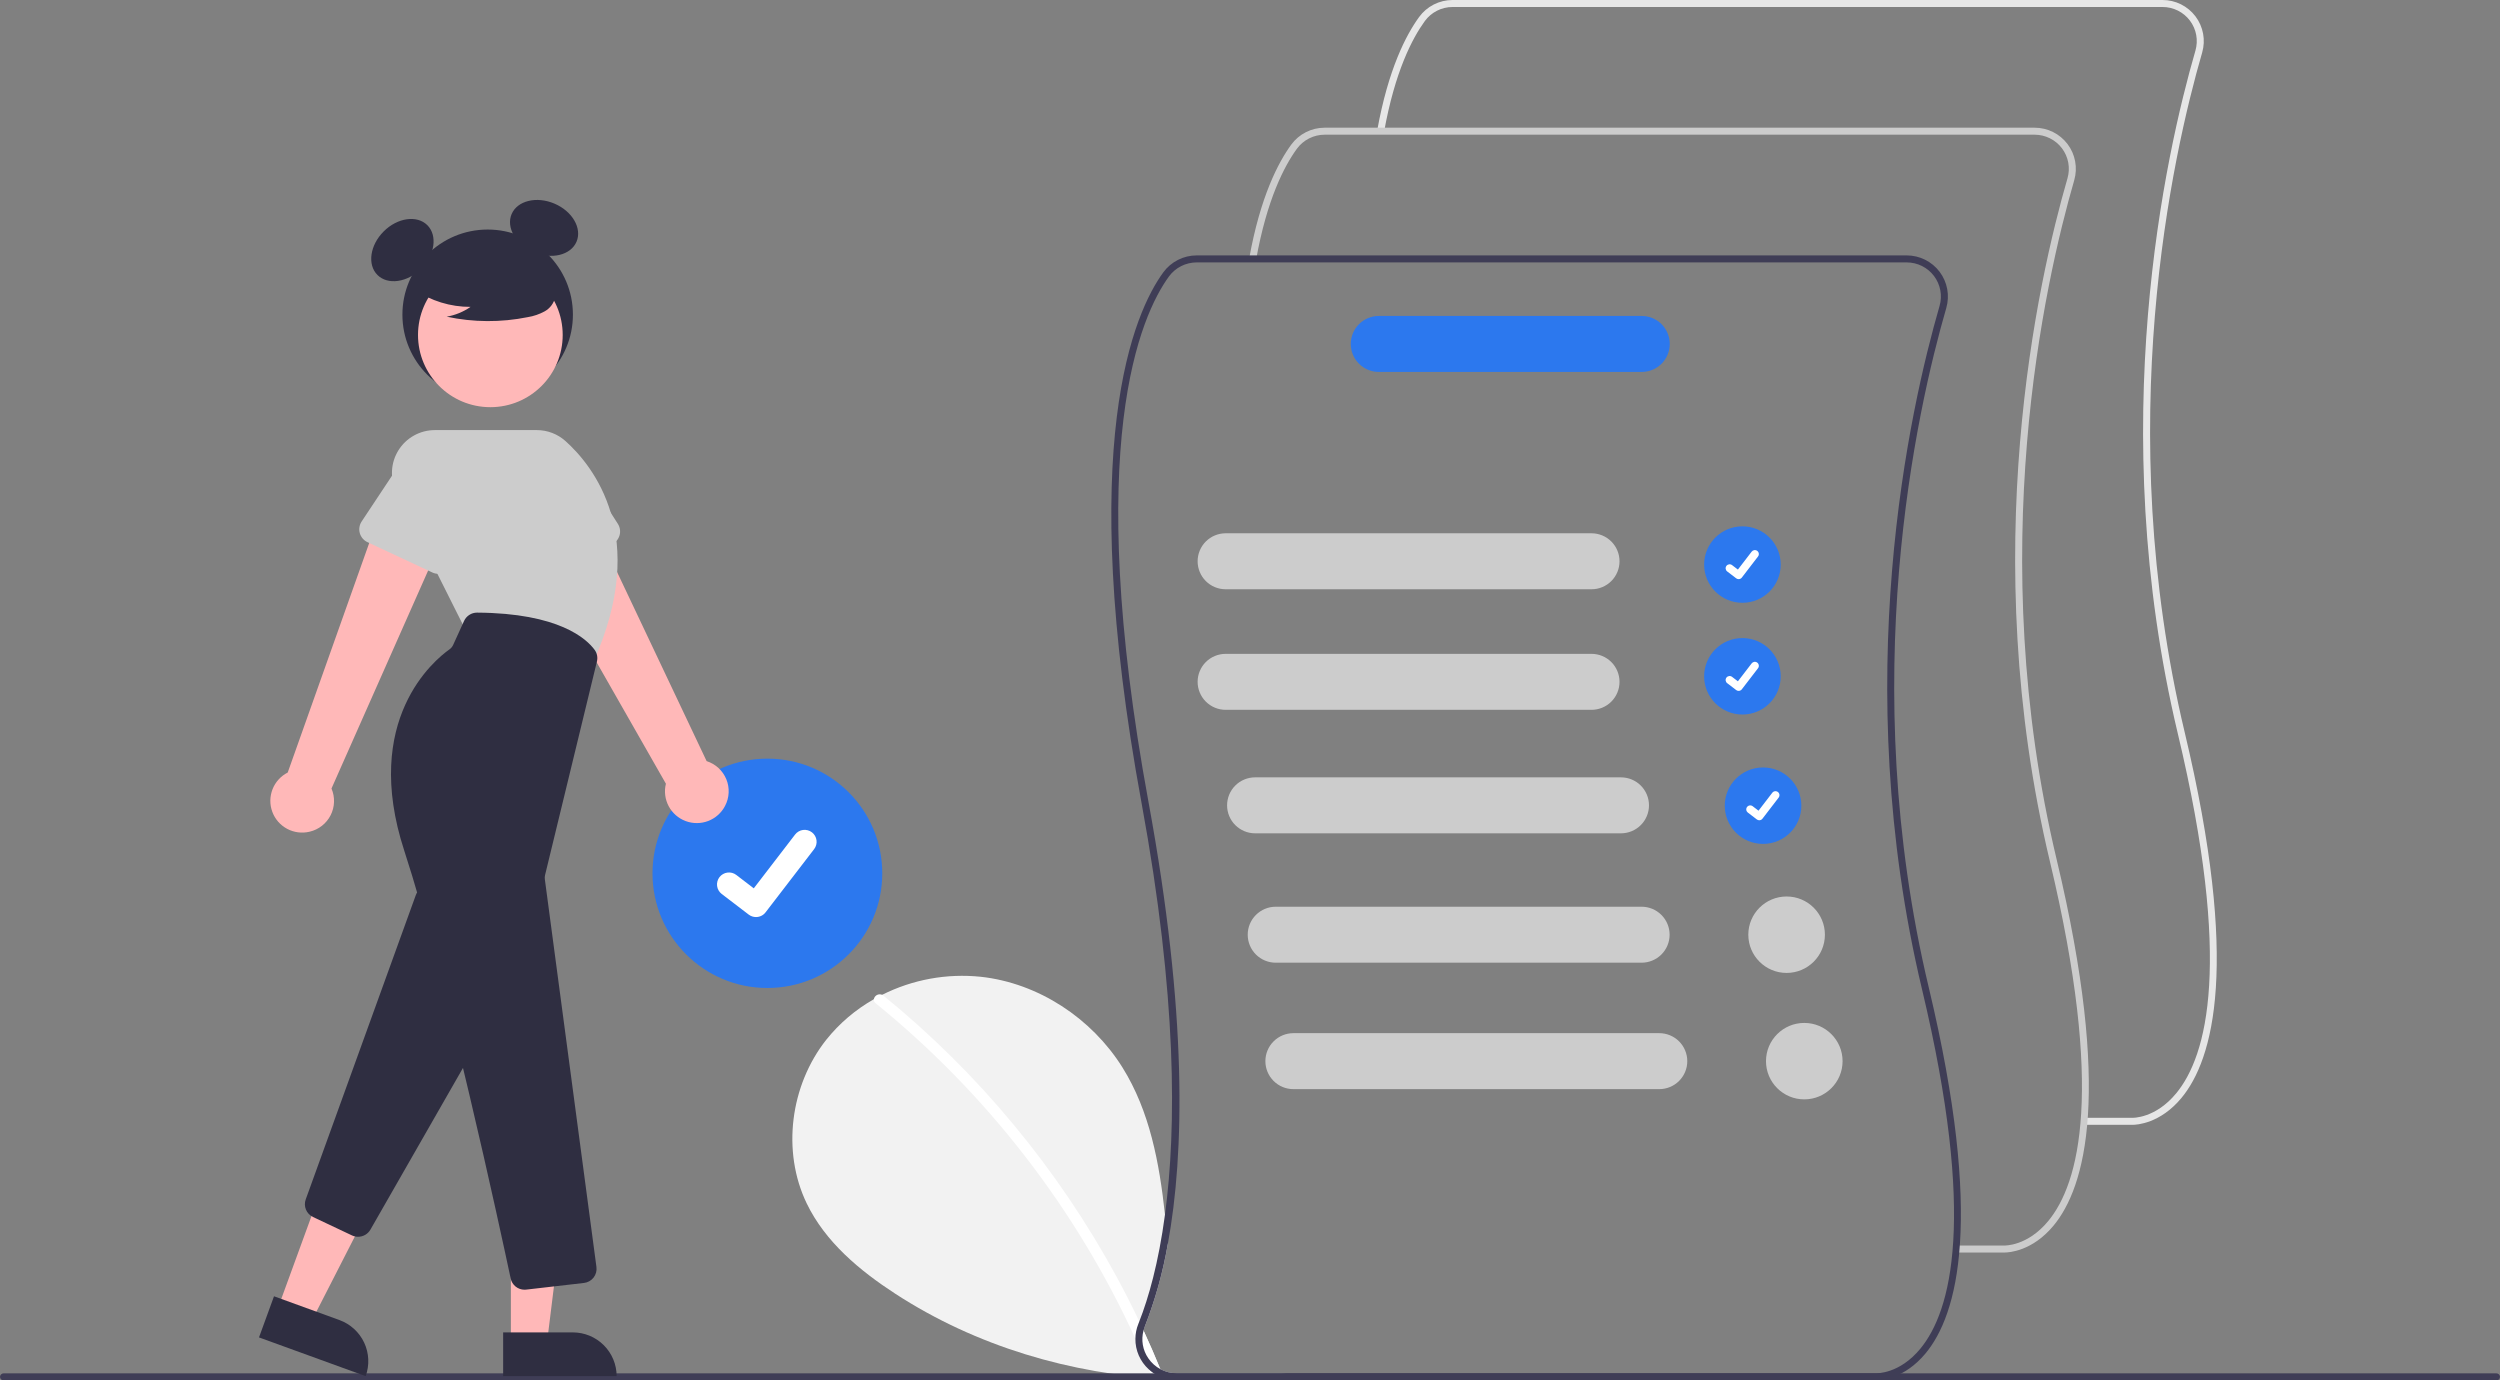<svg width="163" height="90" viewBox="0 0 163 90" fill="none" xmlns="http://www.w3.org/2000/svg">
<rect x="0" y="0" width="163" height="90" fill="#808080" stroke="none"/>
<g clip-path="url(#clip0_793_794)">
<path d="M83.875 89.539C81.298 89.918 78.691 90.044 76.089 89.915C69.816 89.599 63.647 87.778 58.375 84.353C56.038 82.835 53.808 80.97 52.598 78.464C50.956 75.061 51.53 70.753 53.875 67.789C54.73 66.72 55.782 65.824 56.975 65.149C57.151 65.049 57.332 64.954 57.514 64.862C59.501 63.864 61.733 63.456 63.945 63.686C67.705 64.097 71.176 66.39 73.181 69.593C74.967 72.45 75.59 75.82 75.957 79.198C76.026 79.835 76.085 80.473 76.143 81.108C75.823 82.946 75.321 84.748 74.643 86.487C74.608 86.572 74.58 86.659 74.558 86.748C74.942 87.58 75.308 88.42 75.655 89.267C75.981 89.444 76.346 89.536 76.717 89.535H83.86L83.875 89.539Z" fill="#F2F2F2"/>
<path d="M75.507 89.702C75.459 89.723 75.408 89.735 75.356 89.736C75.304 89.737 75.253 89.728 75.205 89.709C75.156 89.69 75.112 89.662 75.075 89.626C75.038 89.59 75.008 89.547 74.988 89.499C74.957 89.426 74.928 89.353 74.898 89.281C74.621 88.61 74.331 87.945 74.028 87.287C70.143 78.793 64.348 71.307 57.093 65.412C57.052 65.383 57.019 65.343 56.998 65.297C56.977 65.251 56.969 65.2 56.974 65.149C56.985 65.091 57.008 65.037 57.043 64.989C57.078 64.942 57.123 64.903 57.175 64.875C57.227 64.847 57.284 64.832 57.343 64.83C57.401 64.827 57.46 64.838 57.514 64.862C57.543 64.875 57.57 64.891 57.595 64.912C60.698 67.435 63.546 70.257 66.095 73.337C68.646 76.415 70.891 79.732 72.8 83.242C73.321 84.2 73.815 85.172 74.283 86.157C74.375 86.353 74.468 86.55 74.558 86.748C74.942 87.58 75.308 88.42 75.654 89.267C75.66 89.281 75.666 89.296 75.672 89.309C75.689 89.346 75.699 89.385 75.7 89.425C75.701 89.466 75.694 89.506 75.678 89.543C75.663 89.58 75.639 89.614 75.61 89.641C75.58 89.669 75.545 89.689 75.507 89.702Z" fill="white"/>
<path d="M50.033 64.417C54.17 64.417 57.524 61.069 57.524 56.94C57.524 52.81 54.17 49.463 50.033 49.463C45.897 49.463 42.543 52.81 42.543 56.94C42.543 61.069 45.897 64.417 50.033 64.417Z" fill="#2C78EE"/>
<path d="M49.291 59.792C49.122 59.792 48.958 59.738 48.823 59.637L48.815 59.631L47.055 58.286C46.973 58.223 46.905 58.145 46.853 58.057C46.802 57.968 46.768 57.87 46.755 57.768C46.741 57.667 46.748 57.563 46.775 57.464C46.801 57.365 46.847 57.272 46.909 57.191C46.972 57.109 47.05 57.041 47.139 56.99C47.228 56.938 47.326 56.905 47.428 56.892C47.529 56.878 47.633 56.885 47.732 56.911C47.831 56.938 47.925 56.984 48.006 57.046L49.146 57.919L51.841 54.411C51.903 54.33 51.981 54.262 52.07 54.21C52.159 54.159 52.257 54.126 52.359 54.112C52.461 54.099 52.564 54.106 52.663 54.132C52.763 54.159 52.856 54.204 52.937 54.267L52.92 54.289L52.938 54.267C53.102 54.393 53.21 54.579 53.237 54.785C53.264 54.99 53.208 55.197 53.082 55.362L49.913 59.487C49.84 59.583 49.745 59.66 49.638 59.712C49.53 59.765 49.411 59.792 49.291 59.792Z" fill="white"/>
<path d="M162.772 90H0.229C0.168 90 0.11 89.976 0.068 89.933C0.025 89.89 0.001 89.832 0.001 89.772C0.001 89.711 0.025 89.653 0.068 89.611C0.11 89.568 0.168 89.544 0.229 89.543H162.772C162.832 89.544 162.89 89.568 162.933 89.611C162.976 89.653 163 89.711 163 89.772C163 89.832 162.976 89.89 162.933 89.933C162.89 89.976 162.832 90 162.772 90Z" fill="#3F3D56"/>
<path d="M31.796 26.063C34.865 26.063 37.354 23.579 37.354 20.515C37.354 17.45 34.865 14.966 31.796 14.966C28.726 14.966 26.237 17.45 26.237 20.515C26.237 23.579 28.726 26.063 31.796 26.063Z" fill="#2F2E41"/>
<path d="M27.456 17.523C28.355 16.627 28.537 15.355 27.863 14.682C27.189 14.01 25.915 14.191 25.017 15.088C24.119 15.985 23.937 17.256 24.61 17.929C25.284 18.601 26.558 18.42 27.456 17.523Z" fill="#2F2E41"/>
<path d="M37.589 15.761C37.963 14.887 37.319 13.774 36.151 13.276C34.983 12.778 33.733 13.083 33.358 13.957C32.984 14.832 33.628 15.945 34.796 16.443C35.964 16.941 37.214 16.636 37.589 15.761Z" fill="#2F2E41"/>
<path d="M47.273 52.547C47.414 52.281 47.494 51.987 47.508 51.686C47.523 51.385 47.471 51.085 47.356 50.806C47.242 50.528 47.067 50.278 46.846 50.074C46.624 49.87 46.36 49.717 46.072 49.625L38.041 32.666L34.367 35.238L43.417 51.099C43.295 51.592 43.359 52.111 43.596 52.56C43.832 53.008 44.226 53.355 44.701 53.533C45.176 53.711 45.701 53.71 46.175 53.528C46.649 53.346 47.04 52.997 47.273 52.547Z" fill="#FFB8B8"/>
<path d="M39.883 35.496L35.617 37.4C35.496 37.454 35.364 37.481 35.231 37.48C35.098 37.479 34.967 37.449 34.847 37.393C34.726 37.336 34.62 37.255 34.534 37.154C34.448 37.052 34.385 36.934 34.349 36.806L33.091 32.329C32.817 31.707 32.801 31.003 33.046 30.37C33.292 29.736 33.779 29.226 34.4 28.951C35.022 28.675 35.728 28.657 36.363 28.901C36.998 29.144 37.511 29.629 37.788 30.249L40.285 34.156C40.357 34.268 40.403 34.394 40.421 34.526C40.44 34.657 40.429 34.791 40.391 34.918C40.353 35.045 40.288 35.162 40.2 35.262C40.112 35.362 40.004 35.441 39.883 35.496Z" fill="#CCCCCC"/>
<path d="M20.183 54.228C20.477 54.16 20.752 54.029 20.989 53.843C21.227 53.657 21.42 53.422 21.557 53.153C21.693 52.884 21.769 52.589 21.778 52.288C21.788 51.987 21.731 51.688 21.613 51.411L29.219 34.258L24.868 33.164L18.759 50.369C18.307 50.599 17.954 50.987 17.769 51.459C17.584 51.931 17.578 52.454 17.754 52.93C17.929 53.406 18.273 53.8 18.721 54.04C19.169 54.279 19.689 54.346 20.183 54.228Z" fill="#FFB8B8"/>
<path d="M18.109 85.32L20.322 86.124L24.482 77.988L21.217 76.802L18.109 85.32Z" fill="#FFB8B8"/>
<path d="M23.841 89.726L16.887 87.199L17.865 84.517L22.132 86.068C22.845 86.327 23.425 86.858 23.746 87.544C24.066 88.23 24.1 89.015 23.841 89.726Z" fill="#2F2E41"/>
<path d="M23.343 80.638C23.207 80.638 23.073 80.608 22.951 80.55L20.408 79.348C20.2 79.25 20.035 79.078 19.948 78.866C19.86 78.653 19.855 78.416 19.934 78.2L27.11 58.363C27.169 58.199 27.274 58.055 27.413 57.947C27.551 57.84 27.716 57.775 27.891 57.758C28.065 57.741 28.24 57.773 28.396 57.852C28.553 57.931 28.683 58.052 28.773 58.202L32.569 64.516C32.654 64.657 32.699 64.818 32.701 64.982C32.703 65.146 32.66 65.307 32.579 65.45L24.15 80.174C24.068 80.315 23.951 80.433 23.809 80.514C23.667 80.596 23.507 80.638 23.343 80.638Z" fill="#2F2E41"/>
<path d="M31.971 26.548C34.577 26.548 36.688 24.44 36.688 21.839C36.688 19.239 34.577 17.13 31.971 17.13C29.366 17.13 27.254 19.239 27.254 21.839C27.254 24.44 29.366 26.548 31.971 26.548Z" fill="#FFB8B8"/>
<path d="M38.645 43.248L30.293 40.955L25.85 32.087C25.637 31.661 25.536 31.187 25.558 30.711C25.579 30.235 25.722 29.773 25.973 29.368C26.224 28.962 26.574 28.628 26.991 28.396C27.408 28.164 27.877 28.042 28.354 28.042H35C35.689 28.042 36.355 28.296 36.868 28.756C38.651 30.35 42.396 34.945 38.681 43.168L38.645 43.248Z" fill="#CCCCCC"/>
<path d="M28.19 37.326L23.958 35.348C23.837 35.292 23.73 35.211 23.645 35.109C23.558 35.008 23.495 34.89 23.459 34.762C23.423 34.634 23.415 34.5 23.436 34.369C23.456 34.238 23.505 34.113 23.578 34.002L26.15 30.125C26.442 29.512 26.966 29.039 27.606 28.811C28.247 28.582 28.952 28.617 29.567 28.906C30.182 29.196 30.657 29.717 30.888 30.356C31.119 30.995 31.086 31.698 30.798 32.313L29.468 36.754C29.43 36.881 29.365 36.999 29.277 37.098C29.189 37.198 29.081 37.278 28.96 37.332C28.839 37.386 28.707 37.414 28.574 37.413C28.441 37.412 28.31 37.382 28.19 37.326Z" fill="#CCCCCC"/>
<path d="M33.309 87.543H35.664L36.784 78.478L33.309 78.478L33.309 87.543Z" fill="#FFB8B8"/>
<path d="M40.205 89.726L32.805 89.726L32.805 86.872L37.346 86.872C38.104 86.872 38.831 87.172 39.367 87.708C39.904 88.243 40.205 88.969 40.205 89.726Z" fill="#2F2E41"/>
<path d="M34.198 84.089C33.987 84.089 33.781 84.016 33.617 83.883C33.453 83.75 33.339 83.564 33.296 83.358C32.619 80.174 29.104 63.869 26.36 55.471C23.569 46.926 28.323 43.034 29.304 42.34C29.409 42.267 29.492 42.166 29.545 42.05L30.258 40.485C30.332 40.323 30.451 40.186 30.601 40.09C30.75 39.994 30.925 39.943 31.103 39.943H31.108C36.453 39.975 38.25 41.656 38.775 42.378C38.852 42.486 38.905 42.609 38.93 42.739C38.955 42.868 38.951 43.002 38.919 43.131L35.537 57.058C35.516 57.144 35.512 57.234 35.523 57.322L38.888 82.609C38.904 82.731 38.896 82.855 38.864 82.973C38.832 83.091 38.776 83.202 38.701 83.299C38.625 83.395 38.531 83.476 38.424 83.536C38.317 83.596 38.199 83.634 38.077 83.648L34.307 84.083C34.271 84.087 34.235 84.089 34.198 84.089Z" fill="#2F2E41"/>
<path d="M27.015 18.877C28.093 19.619 29.372 20.014 30.681 20.008C30.214 20.332 29.683 20.55 29.123 20.648C30.864 21.021 32.663 21.031 34.407 20.678C34.795 20.616 35.169 20.488 35.514 20.299C35.685 20.203 35.835 20.073 35.952 19.916C36.07 19.758 36.153 19.578 36.197 19.387C36.312 18.726 35.796 18.125 35.26 17.721C34.439 17.11 33.492 16.69 32.488 16.489C31.484 16.289 30.448 16.314 29.455 16.563C28.806 16.73 28.157 17.013 27.736 17.532C27.314 18.052 27.19 18.854 27.591 19.389L27.015 18.877Z" fill="#2F2E41"/>
<path d="M113.606 39.302C114.985 39.302 116.103 38.186 116.103 36.81C116.103 35.433 114.985 34.317 113.606 34.317C112.227 34.317 111.109 35.433 111.109 36.81C111.109 38.186 112.227 39.302 113.606 39.302Z" fill="#2C78EE"/>
<path d="M113.359 37.76C113.303 37.761 113.248 37.742 113.203 37.709L113.2 37.707L112.613 37.258C112.586 37.237 112.563 37.212 112.546 37.182C112.529 37.152 112.518 37.12 112.513 37.086C112.508 37.052 112.511 37.017 112.52 36.984C112.528 36.951 112.544 36.92 112.565 36.893C112.585 36.866 112.611 36.843 112.641 36.826C112.671 36.809 112.704 36.798 112.738 36.793C112.772 36.789 112.806 36.791 112.839 36.8C112.872 36.809 112.903 36.824 112.93 36.845L113.311 37.136L114.209 35.967C114.23 35.94 114.256 35.917 114.285 35.9C114.315 35.883 114.348 35.872 114.381 35.867C114.415 35.863 114.45 35.865 114.483 35.874C114.516 35.883 114.547 35.898 114.574 35.919C114.629 35.961 114.665 36.023 114.674 36.091C114.683 36.16 114.665 36.229 114.623 36.283L113.566 37.659C113.542 37.691 113.51 37.716 113.474 37.734C113.438 37.751 113.399 37.761 113.359 37.76Z" fill="white"/>
<path d="M113.606 46.587C114.985 46.587 116.103 45.471 116.103 44.095C116.103 42.718 114.985 41.602 113.606 41.602C112.227 41.602 111.109 42.718 111.109 44.095C111.109 45.471 112.227 46.587 113.606 46.587Z" fill="#2C78EE"/>
<path d="M113.359 45.046C113.303 45.046 113.248 45.028 113.203 44.994L113.2 44.992L112.613 44.543C112.586 44.523 112.563 44.497 112.546 44.467C112.529 44.438 112.518 44.405 112.513 44.371C112.508 44.337 112.511 44.303 112.52 44.269C112.528 44.236 112.544 44.205 112.565 44.178C112.585 44.151 112.611 44.128 112.641 44.111C112.671 44.094 112.704 44.083 112.738 44.078C112.772 44.074 112.806 44.076 112.839 44.085C112.872 44.094 112.903 44.109 112.93 44.13L113.311 44.421L114.209 43.252C114.23 43.225 114.256 43.202 114.285 43.185C114.315 43.168 114.348 43.157 114.381 43.152C114.415 43.148 114.45 43.15 114.483 43.159C114.516 43.168 114.547 43.183 114.574 43.204C114.629 43.246 114.665 43.308 114.674 43.376C114.683 43.445 114.665 43.514 114.623 43.569L113.566 44.944C113.542 44.976 113.51 45.001 113.474 45.019C113.438 45.037 113.399 45.046 113.359 45.046Z" fill="white"/>
<path d="M114.951 55.023C116.33 55.023 117.448 53.907 117.448 52.53C117.448 51.154 116.33 50.038 114.951 50.038C113.572 50.038 112.454 51.154 112.454 52.53C112.454 53.907 113.572 55.023 114.951 55.023Z" fill="#2C78EE"/>
<path d="M114.703 53.481C114.647 53.481 114.593 53.463 114.548 53.429L114.545 53.427L113.958 52.979C113.931 52.958 113.908 52.932 113.891 52.903C113.874 52.873 113.862 52.84 113.858 52.806C113.853 52.773 113.855 52.738 113.864 52.705C113.873 52.672 113.888 52.641 113.909 52.614C113.93 52.587 113.956 52.564 113.986 52.547C114.015 52.529 114.048 52.518 114.082 52.514C114.116 52.51 114.151 52.512 114.184 52.521C114.217 52.53 114.248 52.545 114.275 52.566L114.655 52.857L115.553 51.688C115.574 51.66 115.6 51.638 115.63 51.62C115.66 51.603 115.692 51.592 115.726 51.588C115.76 51.583 115.795 51.586 115.828 51.594C115.861 51.603 115.892 51.619 115.919 51.639C115.974 51.681 116.01 51.743 116.019 51.812C116.028 51.88 116.009 51.95 115.967 52.004L114.911 53.38C114.886 53.411 114.855 53.437 114.819 53.455C114.783 53.472 114.744 53.481 114.703 53.481Z" fill="white"/>
<path d="M139.028 73.339C139.002 73.339 138.986 73.338 138.98 73.338L135.88 73.338V72.882H138.991C139.063 72.885 140.533 72.926 141.887 71.286C143.905 68.842 145.562 62.791 141.997 47.846C137.203 27.75 141.201 9.997 143.143 3.297C143.238 2.965 143.255 2.616 143.193 2.277C143.13 1.938 142.989 1.618 142.781 1.342C142.573 1.067 142.304 0.843 141.994 0.689C141.685 0.536 141.344 0.456 140.998 0.456H94.704C94.352 0.457 94.005 0.54 93.692 0.699C93.378 0.859 93.106 1.09 92.899 1.373C92.077 2.503 90.948 4.672 90.242 8.594L89.792 8.514C90.513 4.506 91.679 2.273 92.529 1.105C92.779 0.763 93.106 0.485 93.484 0.293C93.862 0.101 94.28 0.001 94.704 1.24168e-06H140.998C141.415 -0 141.826 0.096 142.198 0.281C142.571 0.467 142.896 0.736 143.146 1.068C143.397 1.4 143.566 1.786 143.642 2.194C143.718 2.603 143.697 3.024 143.582 3.423C141.65 10.089 137.673 27.75 142.441 47.741C146.056 62.896 144.318 69.078 142.224 71.595C140.843 73.255 139.321 73.339 139.028 73.339Z" fill="#E6E6E6"/>
<path d="M130.686 81.665C130.66 81.665 130.644 81.665 130.638 81.664L127.538 81.665V81.209H130.649C130.722 81.211 132.191 81.252 133.545 79.612C135.563 77.168 137.22 71.118 133.655 56.172C128.862 36.077 132.859 18.323 134.801 11.623C134.896 11.291 134.914 10.942 134.851 10.603C134.788 10.264 134.647 9.944 134.439 9.668C134.231 9.393 133.962 9.169 133.652 9.016C133.343 8.862 133.002 8.782 132.656 8.782H86.362C86.01 8.783 85.664 8.866 85.35 9.026C85.036 9.185 84.765 9.416 84.557 9.7C83.735 10.829 82.606 12.998 81.9 16.921L81.45 16.84C82.172 12.832 83.337 10.599 84.188 9.431C84.438 9.089 84.765 8.811 85.143 8.619C85.52 8.427 85.938 8.327 86.362 8.326H132.657C133.073 8.326 133.484 8.422 133.857 8.607C134.229 8.793 134.554 9.062 134.804 9.394C135.055 9.726 135.225 10.112 135.3 10.521C135.376 10.929 135.355 11.35 135.24 11.75C133.309 18.415 129.331 36.076 134.1 56.067C137.715 71.222 135.977 77.404 133.882 79.921C132.501 81.581 130.979 81.665 130.686 81.665Z" fill="#CCCCCC"/>
<path d="M125.758 64.394C120.989 44.404 124.967 26.741 126.899 20.077C127.014 19.677 127.035 19.256 126.959 18.848C126.883 18.439 126.714 18.053 126.463 17.721C126.213 17.389 125.888 17.12 125.516 16.934C125.143 16.749 124.732 16.652 124.316 16.652H78.021C77.597 16.653 77.179 16.753 76.802 16.945C76.424 17.137 76.097 17.415 75.847 17.757C73.978 20.322 70.1 28.828 74.431 52.365C76.748 64.957 76.713 73.543 75.956 79.198C75.532 82.383 74.877 84.637 74.283 86.157L74.22 86.319C74.095 86.626 74.03 86.955 74.028 87.287C74.023 87.662 74.099 88.033 74.249 88.377C74.399 88.72 74.62 89.028 74.898 89.281C75.079 89.45 75.284 89.592 75.507 89.702C75.692 89.796 75.887 89.868 76.089 89.915C76.294 89.965 76.505 89.99 76.717 89.99H122.297C122.303 89.99 122.319 89.992 122.345 89.992C122.637 89.992 124.16 89.907 125.541 88.247C127.635 85.73 129.373 79.549 125.758 64.394ZM125.203 87.939C123.849 89.58 122.38 89.537 122.309 89.536H76.717C76.352 89.535 75.992 89.446 75.67 89.275C75.347 89.105 75.072 88.858 74.867 88.556C74.687 88.295 74.566 87.998 74.513 87.686C74.459 87.374 74.475 87.054 74.558 86.748C74.58 86.659 74.608 86.572 74.642 86.487C75.32 84.748 75.823 82.946 76.142 81.108C77.226 75.212 77.427 66.115 74.881 52.283C70.582 28.921 74.383 20.543 76.216 18.025C76.423 17.742 76.695 17.511 77.009 17.352C77.322 17.193 77.669 17.11 78.021 17.109H124.316C124.661 17.109 125.002 17.189 125.311 17.342C125.62 17.496 125.89 17.719 126.097 17.995C126.305 18.27 126.446 18.59 126.509 18.929C126.572 19.268 126.555 19.617 126.459 19.948C124.518 26.649 120.521 44.404 125.315 64.499C128.879 79.444 127.222 85.494 125.203 87.939Z" fill="#3F3D56"/>
<path d="M103.765 38.42H79.913C79.428 38.42 78.963 38.228 78.62 37.886C78.278 37.543 78.085 37.079 78.085 36.595C78.085 36.111 78.278 35.647 78.62 35.305C78.963 34.962 79.428 34.77 79.913 34.77H103.765C104.25 34.77 104.715 34.962 105.058 35.305C105.4 35.647 105.593 36.111 105.593 36.595C105.593 37.079 105.4 37.543 105.058 37.886C104.715 38.228 104.25 38.42 103.765 38.42Z" fill="#CCCCCC"/>
<path d="M103.765 46.281H79.913C79.428 46.281 78.963 46.088 78.62 45.746C78.278 45.404 78.085 44.94 78.085 44.456C78.085 43.972 78.278 43.507 78.62 43.165C78.963 42.823 79.428 42.631 79.913 42.631H103.765C104.25 42.631 104.715 42.823 105.058 43.165C105.4 43.507 105.593 43.972 105.593 44.456C105.593 44.94 105.4 45.404 105.058 45.746C104.715 46.088 104.25 46.281 103.765 46.281Z" fill="#CCCCCC"/>
<path d="M105.686 54.333H81.834C81.349 54.333 80.884 54.14 80.541 53.798C80.198 53.456 80.006 52.992 80.006 52.508C80.006 52.024 80.198 51.559 80.541 51.217C80.884 50.875 81.349 50.683 81.834 50.683H105.686C106.171 50.683 106.636 50.875 106.978 51.217C107.321 51.559 107.514 52.024 107.514 52.508C107.514 52.992 107.321 53.456 106.978 53.798C106.636 54.14 106.171 54.333 105.686 54.333Z" fill="#CCCCCC"/>
<path d="M107.03 62.768H83.179C82.694 62.768 82.229 62.576 81.886 62.234C81.543 61.891 81.351 61.427 81.351 60.943C81.351 60.459 81.543 59.995 81.886 59.653C82.229 59.31 82.694 59.118 83.179 59.118H107.03C107.515 59.118 107.98 59.31 108.323 59.653C108.666 59.995 108.859 60.459 108.859 60.943C108.859 61.427 108.666 61.891 108.323 62.234C107.98 62.576 107.515 62.768 107.03 62.768Z" fill="#CCCCCC"/>
<path d="M107.04 24.25H89.9C89.66 24.251 89.422 24.204 89.2 24.112C88.978 24.02 88.776 23.886 88.606 23.716C88.436 23.547 88.302 23.346 88.21 23.124C88.118 22.903 88.07 22.665 88.07 22.425C88.07 22.186 88.118 21.948 88.21 21.727C88.302 21.505 88.436 21.304 88.606 21.134C88.776 20.965 88.978 20.831 89.2 20.739C89.422 20.647 89.66 20.6 89.9 20.601H107.04C107.525 20.601 107.99 20.793 108.333 21.135C108.676 21.477 108.868 21.941 108.868 22.425C108.868 22.909 108.676 23.374 108.333 23.716C107.99 24.058 107.525 24.25 107.04 24.25Z" fill="#2C78EE"/>
<path d="M116.487 63.435C117.866 63.435 118.984 62.32 118.984 60.943C118.984 59.567 117.866 58.451 116.487 58.451C115.108 58.451 113.99 59.567 113.99 60.943C113.99 62.32 115.108 63.435 116.487 63.435Z" fill="#CCCCCC"/>
<path d="M108.183 71.012H84.331C83.846 71.012 83.381 70.82 83.038 70.477C82.695 70.135 82.503 69.671 82.503 69.187C82.503 68.703 82.695 68.239 83.038 67.897C83.381 67.554 83.846 67.362 84.331 67.362H108.183C108.668 67.362 109.133 67.554 109.476 67.897C109.818 68.239 110.011 68.703 110.011 69.187C110.011 69.671 109.818 70.135 109.476 70.477C109.133 70.82 108.668 71.012 108.183 71.012Z" fill="#CCCCCC"/>
<path d="M117.639 71.679C119.018 71.679 120.136 70.564 120.136 69.187C120.136 67.811 119.018 66.695 117.639 66.695C116.26 66.695 115.143 67.811 115.143 69.187C115.143 70.564 116.26 71.679 117.639 71.679Z" fill="#CCCCCC"/>
</g>
<defs>
<clipPath id="clip0_793_794">
<rect width="163" height="90" fill="white"/>
</clipPath>
</defs>
</svg>
